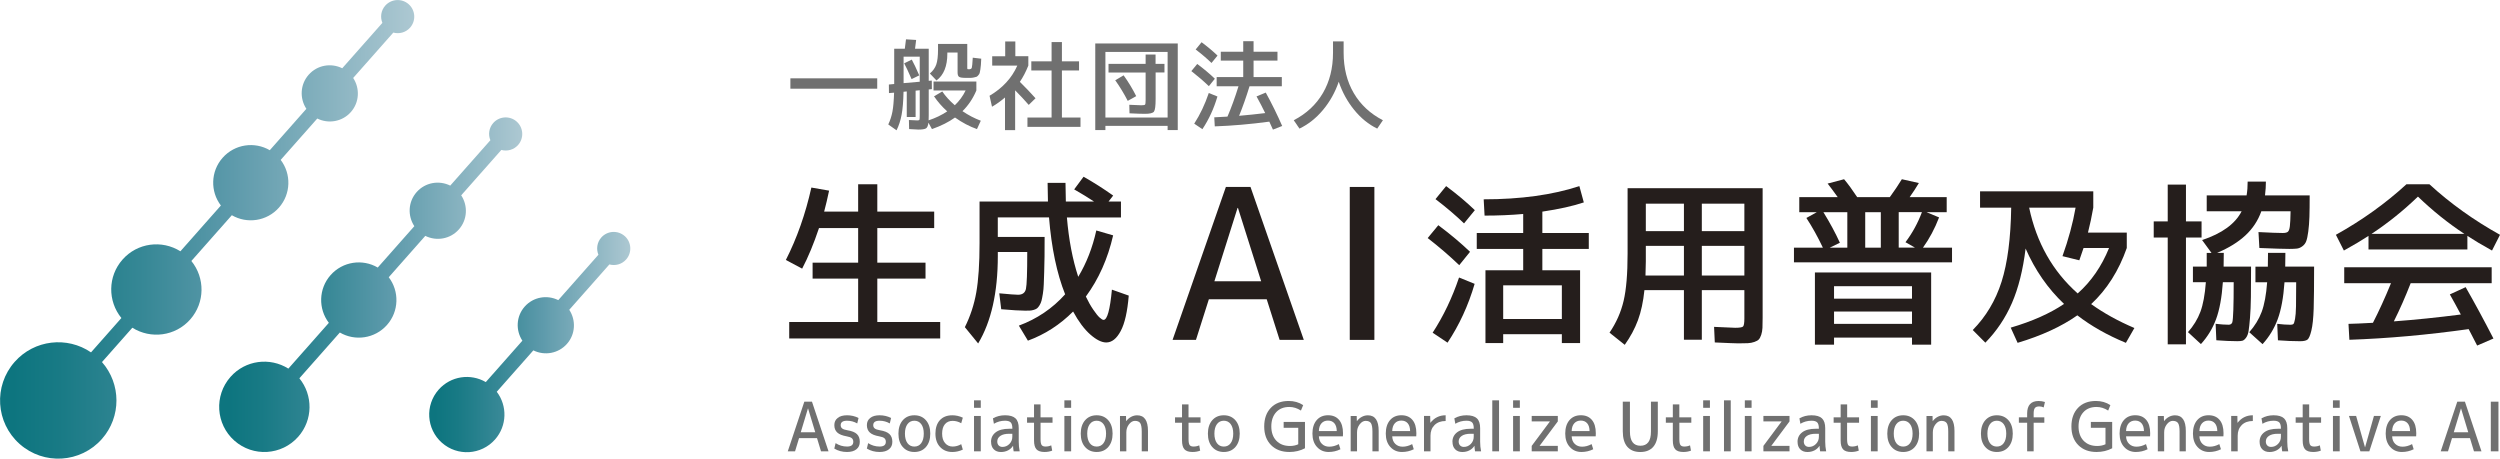 <?xml version="1.0" encoding="UTF-8"?>
<svg id="_レイヤー_1" data-name="レイヤー_1" xmlns="http://www.w3.org/2000/svg" xmlns:xlink="http://www.w3.org/1999/xlink" viewBox="0 0 873.21 160.19">
  <defs>
    <style>
      .cls-1 {
        fill: #707070;
      }

      .cls-2 {
        fill: #251e1c;
      }

      .cls-3 {
        fill: url(#_名称未設定グラデーション_278-3);
      }

      .cls-4 {
        fill: url(#_名称未設定グラデーション_278-2);
      }

      .cls-5 {
        fill: url(#_名称未設定グラデーション_278);
      }
    </style>
    <linearGradient id="_名称未設定グラデーション_278" data-name="名称未設定グラデーション 278" x1="149.91" y1="119.48" x2="220.15" y2="119.48" gradientUnits="userSpaceOnUse">
      <stop offset=".03" stop-color="#0d757f"/>
      <stop offset=".14" stop-color="#187a85"/>
      <stop offset=".35" stop-color="#378896"/>
      <stop offset=".55" stop-color="#5b99aa"/>
      <stop offset="1" stop-color="#adc8d2"/>
    </linearGradient>
    <linearGradient id="_名称未設定グラデーション_278-2" data-name="名称未設定グラデーション 278" x1="76.55" y1="99.45" x2="182.42" y2="99.45" xlink:href="#_名称未設定グラデーション_278"/>
    <linearGradient id="_名称未設定グラデーション_278-3" data-name="名称未設定グラデーション 278" x1="0" y1="80.1" x2="144.69" y2="80.1" xlink:href="#_名称未設定グラデーション_278"/>
  </defs>
  <g>
    <path class="cls-1" d="M276.07,30.98v-3.62h30.33v3.62h-30.33Z"/>
    <path class="cls-1" d="M326.24,33.64l2.89-1.69c1.08,1.62,2.53,3.22,4.37,4.81,1.58-1.5,2.84-3.22,3.78-5.16h-11.21v-3.13h14.96v3.13c-1.19,2.81-2.81,5.22-4.85,7.23,2.02,1.38,4.15,2.49,6.4,3.34l-1.34,2.92c-2.59-.91-5.15-2.26-7.67-4.04-2.18,1.57-4.86,2.92-8.05,4.04l-1.24-2.25c-.12,1.05-.39,1.72-.84,2-.45.28-1.34.42-2.67.42-.39,0-1.47-.06-3.23-.18l-.07-3.16c1.37.09,2.36.14,2.96.14.41,0,.65-.08.72-.23s.1-.67.1-1.56v-8.75l-1.44.14v9.2h-3.09v-8.92l-1.13.11c-.07,3.32-.29,6-.67,8.03s-.97,3.83-1.77,5.43l-2.89-2.04c.66-1.4,1.15-2.89,1.45-4.46.3-1.57.49-3.78.58-6.64l-1.79.14-.03-2.99,1.86-.18v-12.33h3.71c.16-1.22.3-2.31.41-3.27l3.54.21c-.02.19-.08.65-.17,1.39-.09.74-.16,1.3-.21,1.67h4.78v11.21l1.07-.07.03,2.98-1.1.11v9.03c0,.84-.01,1.43-.04,1.76,2.41-.8,4.57-1.84,6.5-3.13-1.84-1.66-3.37-3.42-4.61-5.27ZM315.61,29.04l5.64-.49v-8.75h-5.64v9.24ZM315.82,22.12l2.65-1.3c.73,1.33,1.6,3.17,2.61,5.51l-2.68,1.3c-1.12-2.57-1.98-4.41-2.58-5.51ZM327.13,28.13l-2.34-2.46c1.08-.91,1.82-1.96,2.23-3.13.41-1.17.62-2.92.62-5.23v-1.97h10.21v8.25c0,.31.02.48.07.53.05.05.23.07.55.07.53,0,.85-.17.96-.51.11-.34.23-1.52.34-3.53l2.96.35c-.05.96-.09,1.69-.12,2.2-.03.5-.1,1.04-.19,1.61-.09.57-.17.98-.24,1.21-.07.23-.23.49-.47.77s-.45.46-.62.53c-.17.07-.48.15-.93.24-.45.1-.85.14-1.21.14h-1.63c-1.22,0-1.99-.12-2.34-.37-.34-.24-.51-.75-.51-1.53v-6.96h-3.58v.42c0,4.36-1.26,7.47-3.78,9.34Z"/>
    <path class="cls-1" d="M354.64,19.63h4.54v3.27c-.85,2.15-1.84,4.05-2.96,5.69,1.95,1.92,3.77,3.83,5.47,5.73l-2.37,2.32c-1.45-1.66-3.03-3.36-4.75-5.09v13.91h-3.54v-11.41c-1.47,1.26-2.98,2.34-4.54,3.23l-.86-3.83c4.54-2.67,7.77-6.18,9.7-10.53h-8.77v-3.27h4.54v-5.16h3.54v5.16ZM370.9,41.05h6.5v3.27h-18.53v-3.27h8.43v-16.44h-7.08v-3.2h7.08v-6.71h3.61v6.71h5.98v3.2h-5.98v16.44Z"/>
    <path class="cls-1" d="M386.1,43.97v1.47h-3.54V15.17h28.81v30.27h-3.54v-1.47h-21.73ZM407.83,41.05v-22.9h-21.73v22.9h21.73ZM406.73,22.3v3.02h-3.09v9.31c0,2.36-.19,3.81-.57,4.34-.38.53-1.43.79-3.15.79-1.15,0-2.94-.06-5.4-.18l-.07-2.98c2.18.12,3.57.17,4.19.17.76,0,1.2-.08,1.32-.24.13-.16.19-.72.19-1.65v-9.55h-12.96v-3.02h12.96v-3.27h3.47v3.27h3.09ZM389.54,28.03l2.92-1.72c1.63,2.25,3.09,4.67,4.4,7.27l-2.96,1.65c-1.28-2.5-2.74-4.9-4.37-7.2Z"/>
    <path class="cls-1" d="M422.24,30.1c-1.88-1.8-3.92-3.56-6.12-5.27l2.06-2.49c2.32,1.73,4.37,3.45,6.15,5.16l-2.1,2.6ZM425.23,33.71c-1.24,4.21-2.99,8.02-5.26,11.41l-2.85-1.93c2.04-3.14,3.74-6.71,5.09-10.71l3.03,1.23ZM417.63,17.28l2.06-2.53c2.11,1.57,3.97,3.12,5.57,4.67l-2.1,2.57c-1.63-1.57-3.47-3.14-5.54-4.71ZM438.88,33.68l3.23-1.34c2.04,3.7,3.95,7.59,5.74,11.66l-3.23,1.27c-.25-.59-.68-1.51-1.27-2.78-6.62.89-12.98,1.44-19.05,1.65l-.17-3.16c2.02-.1,3.55-.18,4.61-.25,1.37-3.21,2.66-6.74,3.85-10.61h-7.63v-3.2h9.28v-5.76h-7.84v-3.09h7.84v-3.69h3.61v3.69h8.35v3.09h-8.35v5.76h9.87v3.2h-11.28c-1.12,3.67-2.34,7.12-3.64,10.33,3.05-.26,6.09-.58,9.11-.95-.94-1.94-1.95-3.89-3.03-5.83Z"/>
    <path class="cls-1" d="M451.88,42c4.42-2.29,7.82-5.45,10.18-9.48,2.36-4.03,3.54-8.72,3.54-14.08v-3.97h3.71v3.97c0,5.36,1.18,10.06,3.54,14.08,2.36,4.03,5.75,7.19,10.18,9.48l-1.99,2.92c-3.03-1.47-5.71-3.66-8.06-6.55-2.35-2.89-4.14-6.16-5.38-9.82-1.24,3.65-3.06,6.92-5.47,9.82-2.41,2.89-5.16,5.07-8.25,6.55l-1.99-2.92Z"/>
  </g>
  <g>
    <path class="cls-2" d="M299.75,64.37h6.68v9.55h19.87v5.75h-19.87v12.08h16.84v5.56h-16.84v15.17h21.97v5.75h-52.74v-5.75h24.08v-15.17h-15.91v-5.56h15.91v-12.08h-13.68c-1.82,5.44-3.78,10.16-5.88,14.16l-5.69-3.03c3.88-7.63,6.85-16.06,8.91-25.29l6.19,1.08c-.54,2.57-1.11,5.02-1.73,7.33h11.88v-9.55Z"/>
    <path class="cls-2" d="M364.87,82.77c0,2.66,0,4.92-.03,6.8-.02,1.88-.06,3.69-.12,5.44s-.12,3.19-.15,4.33c-.04,1.14-.14,2.22-.31,3.26-.17,1.03-.32,1.84-.47,2.4s-.37,1.11-.68,1.61c-.31.51-.6.86-.87,1.08-.27.21-.65.39-1.14.54-.49.15-.95.23-1.36.25-.41.02-.97.03-1.67.03-1.73,0-4.52-.17-8.36-.5l-.68-5.56c3.55.34,5.73.5,6.56.5,1.52,0,2.44-.67,2.75-2.02.31-1.35.46-5.65.46-12.9h-10.28v1.39c0,12.73-2.29,22.91-6.87,30.54l-4.64-5.69c1.9-3.8,3.23-7.84,3.99-12.14.76-4.3,1.14-10.03,1.14-17.2v-14.54h23.89c-.08-2.78-.12-4.95-.12-6.51h6.25c0,1.56.04,3.73.12,6.51h9.84c-2.1-1.39-4.42-2.8-6.93-4.24l3.28-4.42c3.51,1.98,6.95,4.17,10.34,6.58l-1.61,2.08h4.33v5.56h-18.88c.66,7.8,1.98,14.71,3.96,20.74,2.89-4.81,4.99-10.2,6.31-16.19l5.88,1.71c-1.86,8.13-5.03,15.26-9.53,21.37.82,1.73,1.68,3.25,2.57,4.55.89,1.31,1.63,2.24,2.23,2.78.6.55,1.06.82,1.39.82,1.28,0,2.25-3.52,2.91-10.56l5.88,2.08c-.46,5.61-1.39,9.74-2.82,12.39-1.42,2.66-3.1,3.98-5.04,3.98-1.61,0-3.47-.93-5.57-2.78-2.1-1.85-4.11-4.53-6-8.03-4.58,4.6-9.84,7.99-15.79,10.18l-3.16-5.25c6.35-2.36,11.74-6,16.16-10.94-2.89-7.25-4.77-16.21-5.63-26.87h-17.89v6.83h16.34Z"/>
    <path class="cls-2" d="M409.56,118.72l18.62-53.42h8.6l18.62,53.42h-8.45l-4.51-14.2h-20.2l-4.51,14.2h-8.17ZM424.17,98.23h16.33l-8.1-25.61h-.14l-8.09,25.61Z"/>
    <path class="cls-2" d="M471.45,118.72v-53.42h8.6v53.42h-8.6Z"/>
    <path class="cls-2" d="M509.69,92.63c-3.38-3.25-7.06-6.41-11.02-9.48l3.71-4.49c4.17,3.12,7.86,6.22,11.08,9.29l-3.78,4.68ZM515.07,99.14c-2.23,7.59-5.39,14.44-9.47,20.55l-5.2-3.48c3.76-5.77,6.83-12.2,9.22-19.28l5.45,2.21ZM501.4,69.55l3.71-4.55c3.8,2.82,7.14,5.63,10.03,8.41l-3.78,4.62c-2.93-2.82-6.25-5.65-9.96-8.47ZM518.23,69.62c12.92,0,24.06-1.54,33.42-4.61l1.55,5.69c-3.76,1.26-8.58,2.34-14.48,3.22v7.46h16.22v5.56h-16.22v7.46h13.18v25.42h-6.37v-3.1h-20.49v3.1h-6.19v-25.42h13.18v-7.46h-16.22v-5.56h16.22v-6.64c-4.29.38-8.79.57-13.49.57l-.31-5.69ZM545.53,111.41v-11.76h-20.49v11.76h20.49Z"/>
    <path class="cls-2" d="M615.66,65.76v45.21c0,1.47-.02,2.66-.06,3.54-.04.88-.19,1.7-.43,2.43-.25.74-.53,1.28-.84,1.61-.31.34-.83.63-1.55.88-.72.25-1.48.4-2.29.44-.8.04-1.91.06-3.31.06-.95,0-3.69-.11-8.23-.32l-.25-5.44c4.33.21,6.79.32,7.36.32,1.53,0,2.45-.15,2.75-.44.31-.29.47-1.22.47-2.78v-9.93h-14.86v17.32h-6.25v-17.32h-13.8c-.41,4.05-1.17,7.55-2.26,10.5-1.1,2.95-2.63,5.82-4.61,8.6l-5.32-4.24c2.35-3.46,3.99-7.15,4.92-11.1.93-3.94,1.39-9.43,1.39-16.47v-22.89h47.16ZM588.17,85.87h-13.31v5.44c0,1.18-.04,2.82-.12,4.93h13.43v-10.37ZM588.17,80.74v-9.61h-13.31v9.61h13.31ZM594.42,80.74h14.86v-9.61h-14.86v9.61ZM594.42,85.87v10.37h14.86v-10.37h-14.86Z"/>
    <path class="cls-2" d="M636.7,86.5c-1.78-3.75-3.69-7.21-5.76-10.37l3.65-2.02h-6.13v-5.25h13.43c-1.57-2.19-2.75-3.77-3.53-4.74l5.75-1.52c1.45,1.73,2.97,3.81,4.58,6.26h11.39c1.57-2.15,2.97-4.24,4.21-6.26l5.94,1.33c-.95,1.6-2.02,3.25-3.22,4.93h12.94v5.25h-7.06l4.4,1.83c-1.49,3.88-3.36,7.4-5.63,10.56h10.15v5.12h-55.21v-5.12h10.09ZM640.6,117.92v2.47h-6.68v-25.23h40.6v25.23h-6.69v-2.47h-27.23ZM639.11,86.5h6.13v-12.39h-8.36c2.27,3.67,4.19,7.23,5.76,10.68l-3.53,1.71ZM667.83,104.33v-4.36h-27.23v4.36h27.23ZM640.6,113.12h27.23v-4.3h-27.23v4.3ZM656.94,74.11h-5.45v12.39h5.45v-12.39ZM668.89,86.5l-3.34-1.9c2.39-3.16,4.31-6.66,5.75-10.5h-8.11v12.39h5.69Z"/>
    <path class="cls-2" d="M691.6,72.53v-5.69h39.55v5.69c-.54,3.08-1.16,5.99-1.86,8.72h13.56v5.37c-2.81,7.97-6.95,14.5-12.44,19.6,4.41,3.16,9.45,5.94,15.1,8.35l-2.97,5.18c-6.52-2.7-12.17-5.9-16.96-9.61-5.49,3.88-12.44,7.08-20.86,9.61l-2.41-5.31c7.47-2.19,13.68-4.95,18.63-8.28-5.65-5.35-10.13-11.8-13.43-19.35-.91,7.46-2.5,13.8-4.77,19.03-2.27,5.23-5.37,9.84-9.29,13.85l-4.4-4.42c4.62-4.68,7.97-10.29,10.06-16.85,2.08-6.55,3.21-15.18,3.37-25.89h-10.9ZM725.71,102.49c4.7-4.17,8.35-9.46,10.95-15.87h-8.91c-.16.51-.66,1.94-1.48,4.3l-5.88-1.45c2.1-5.86,3.63-11.51,4.58-16.94h-16.22c2.56,12.22,8.21,22.21,16.96,29.97Z"/>
    <path class="cls-2" d="M768.97,77.33v5.63h-5.45v37.3h-6.37v-37.3h-4.89v-5.63h4.89v-12.84h6.37v12.84h5.45ZM770.77,93.14v-4.8h1.67l-3.28-4.49c6.97-2.32,11.57-5.67,13.8-10.05h-12.19v-5.56h13.93c.25-1.43.37-3.04.37-4.81h6.37c0,1.52-.1,3.12-.31,4.81h15.6c0,3.12-.03,5.63-.09,7.52-.06,1.9-.2,3.6-.4,5.12s-.44,2.63-.71,3.35c-.27.72-.71,1.31-1.33,1.77-.62.47-1.25.74-1.89.82-.64.08-1.54.12-2.69.12-1.82,0-5.3-.1-10.46-.32l-.31-5.56c4,.21,6.83.32,8.48.32.87,0,1.47-.15,1.8-.44.33-.29.56-.94.68-1.93.12-.99.21-2.73.25-5.22h-10.21c-1.16,3.25-3,6.05-5.54,8.41-2.54,2.36-5.85,4.41-9.93,6.13h2.35c0,2.19-.02,3.79-.06,4.8h9.59c0,4.34-.02,7.89-.06,10.65-.04,2.76-.14,5.16-.31,7.21-.16,2.04-.33,3.57-.49,4.58-.16,1.01-.46,1.81-.9,2.4s-.86.94-1.27,1.04c-.41.11-1.01.16-1.8.16-2.1,0-4.54-.11-7.3-.32l-.25-5.75c1.77.21,3.28.32,4.52.32.66,0,1.09-.27,1.3-.82.33-1.14.49-5.82.49-14.04h-3.78c-.37,5.35-1.17,9.66-2.38,12.93-1.22,3.27-2.98,6.16-5.29,8.69l-4.52-4.17c1.94-2.19,3.38-4.55,4.33-7.08.95-2.53,1.59-5.99,1.92-10.37h-4.52v-5.44h4.83ZM792.18,88.33h6.07c0,2.19-.02,3.79-.06,4.8h10.09c0,6.49-.05,11.39-.15,14.7-.11,3.31-.37,5.86-.81,7.65-.43,1.79-.91,2.85-1.42,3.19-.52.34-1.35.51-2.51.51-2.39,0-4.97-.11-7.74-.32l-.25-5.75c1.77.21,3.32.32,4.64.32.45,0,.78-.08.99-.25.21-.17.4-.76.59-1.77.19-1.01.3-2.47.34-4.39.04-1.92.06-4.73.06-8.44h-4.08c-.37,5.35-1.17,9.66-2.38,12.93-1.22,3.27-2.98,6.16-5.29,8.69l-4.64-4.17c1.94-2.19,3.38-4.55,4.33-7.08.95-2.53,1.59-5.99,1.92-10.37h-4.09v-5.44h4.33c.04-1.01.06-2.61.06-4.8Z"/>
    <path class="cls-2" d="M861.82,82.39v4.74h-34.54v-4.74c-2.31,1.52-5.18,3.22-8.6,5.12l-2.79-5.5c9.16-5.1,17.37-10.98,24.63-17.64h8.05c7.26,6.66,15.48,12.54,24.64,17.64l-2.79,5.5c-3.43-1.9-6.29-3.6-8.6-5.12ZM861.2,100.28c3.18,5.56,6.42,11.55,9.72,17.96l-5.69,2.46c-.25-.47-1.24-2.38-2.97-5.75-14.4,2.02-28.29,3.27-41.66,3.73l-.31-5.56c.16,0,1.34-.04,3.53-.12,2.19-.09,3.86-.17,5.01-.25,2.1-4.09,4.21-8.7,6.31-13.84h-16.34v-5.56h51.5v5.56h-28.29c-1.82,4.68-3.78,9.13-5.88,13.34,7.43-.55,15.23-1.35,23.4-2.4-1.48-2.78-2.76-5.12-3.84-7.02l5.51-2.53ZM860.77,81.69c-5.7-3.75-11.1-8.09-16.22-13.02-5.12,4.93-10.52,9.27-16.22,13.02h32.44Z"/>
  </g>
  <g>
    <path class="cls-5" d="M218.2,82.46c-2.4-2.12-6.06-1.89-8.18.5-1.51,1.71-1.81,4.05-1,6.02l-14.02,15.85c-3.89-1.93-8.71-1.14-11.73,2.26-3.01,3.4-3.2,8.29-.81,11.91l-12.78,14.46c-5.31-3.11-12.24-2.14-16.47,2.64-4.81,5.44-4.3,13.74,1.14,18.55,5.44,4.81,13.74,4.3,18.55-1.14,4.23-4.78,4.34-11.78.61-16.67l12.78-14.46c3.89,1.93,8.71,1.14,11.73-2.26,3.01-3.4,3.2-8.29.81-11.91l14.02-15.85c2.06.56,4.35-.02,5.85-1.73,2.12-2.4,1.89-6.06-.5-8.18Z"/>
    <path class="cls-4" d="M148.56,82.39c3.89,1.93,8.71,1.14,11.72-2.26,3.01-3.4,3.2-8.29.81-11.91l14.02-15.85c2.06.56,4.34-.03,5.85-1.73,2.12-2.4,1.89-6.06-.5-8.18-2.4-2.12-6.06-1.89-8.18.5-1.51,1.71-1.81,4.05-1,6.02l-14.02,15.85c-3.89-1.93-8.71-1.14-11.73,2.26-3.01,3.4-3.2,8.29-.81,11.91l-12.78,14.45c-5.31-3.11-12.24-2.14-16.47,2.64-4.23,4.78-4.34,11.78-.61,16.67l-14.14,15.99c-6.43-4.05-15.02-2.99-20.21,2.89-5.77,6.53-5.16,16.5,1.37,22.28,6.53,5.77,16.5,5.16,22.28-1.37,5.2-5.88,5.2-14.53.4-20.42l14.14-15.99c5.31,3.11,12.24,2.14,16.47-2.64,4.23-4.78,4.34-11.78.61-16.67l12.78-14.46Z"/>
    <path class="cls-3" d="M80.96,75.16c5.31,3.11,12.24,2.14,16.47-2.64,4.23-4.78,4.34-11.78.61-16.67l12.78-14.45c3.89,1.93,8.71,1.14,11.73-2.26,3.01-3.4,3.2-8.29.81-11.91l14.02-15.85c2.06.56,4.35-.02,5.86-1.73,2.12-2.4,1.89-6.06-.5-8.18-2.4-2.12-6.06-1.89-8.18.5-1.51,1.71-1.81,4.05-1,6.02l-14.02,15.85c-3.89-1.93-8.71-1.14-11.72,2.26-3.01,3.4-3.2,8.29-.81,11.91l-12.78,14.46c-5.31-3.11-12.24-2.14-16.47,2.64-4.23,4.78-4.34,11.78-.61,16.67l-14.14,15.99c-6.43-4.05-15.02-2.99-20.21,2.89-5.2,5.88-5.2,14.53-.4,20.42l-10.61,12c-8.34-5.7-19.8-4.44-26.67,3.32-7.44,8.41-6.65,21.26,1.76,28.7,8.41,7.44,21.26,6.65,28.7-1.76,6.86-7.76,6.71-19.29.04-26.87l10.61-12c6.43,4.05,15.02,2.99,20.21-2.89,5.2-5.88,5.2-14.53.4-20.42l14.14-15.99Z"/>
  </g>
  <g>
    <path class="cls-1" d="M275.16,157.64l5.78-17.34h2.67l5.78,17.34h-2.62l-1.4-4.61h-6.27l-1.4,4.61h-2.54ZM279.69,150.99h5.07l-2.51-8.31h-.05l-2.51,8.31Z"/>
    <path class="cls-1" d="M295.86,146.95c-1.48,0-2.22.52-2.22,1.55,0,.49.17.88.52,1.15.35.28.95.49,1.81.63,1.56.25,2.67.7,3.34,1.34.67.64,1,1.54,1,2.69s-.39,1.98-1.17,2.61c-.78.63-1.87.95-3.28.95-1.65,0-3.13-.39-4.45-1.19l.45-1.9c1.21.79,2.55,1.19,4,1.19s2.18-.55,2.18-1.66c0-.54-.17-.95-.5-1.24-.33-.29-.93-.51-1.79-.66-1.53-.27-2.63-.71-3.31-1.34-.68-.63-1.02-1.48-1.02-2.58s.39-1.88,1.16-2.5c.77-.63,1.87-.94,3.29-.94s2.8.32,4,.95l-.45,1.9c-1.1-.63-2.28-.95-3.56-.95Z"/>
    <path class="cls-1" d="M307.23,146.95c-1.48,0-2.22.52-2.22,1.55,0,.49.17.88.52,1.15.35.28.95.49,1.81.63,1.56.25,2.67.7,3.34,1.34.67.64,1,1.54,1,2.69s-.39,1.98-1.17,2.61c-.78.63-1.87.95-3.28.95-1.65,0-3.13-.39-4.45-1.19l.45-1.9c1.21.79,2.55,1.19,4,1.19s2.18-.55,2.18-1.66c0-.54-.17-.95-.5-1.24-.33-.29-.93-.51-1.79-.66-1.53-.27-2.63-.71-3.31-1.34-.68-.63-1.02-1.48-1.02-2.58s.39-1.88,1.16-2.5c.77-.63,1.87-.94,3.29-.94s2.8.32,4,.95l-.45,1.9c-1.1-.63-2.28-.95-3.56-.95Z"/>
    <path class="cls-1" d="M315.33,146.78c1.02-1.16,2.36-1.73,4.04-1.73s3.02.58,4.04,1.73c1.01,1.16,1.52,2.72,1.52,4.68s-.51,3.52-1.52,4.68c-1.02,1.16-2.36,1.73-4.04,1.73s-3.02-.58-4.04-1.73-1.52-2.71-1.52-4.68.51-3.52,1.52-4.68ZM316.97,154.79c.59.79,1.39,1.19,2.4,1.19s1.81-.39,2.4-1.19.89-1.9.89-3.33-.3-2.53-.89-3.32-1.39-1.19-2.4-1.19-1.81.4-2.4,1.19-.89,1.9-.89,3.32.3,2.53.89,3.33Z"/>
    <path class="cls-1" d="M335.74,147.83c-.96-.55-1.96-.83-3-.83-1.14,0-2.04.39-2.69,1.16s-.98,1.88-.98,3.3.34,2.5,1.03,3.3c.69.81,1.57,1.21,2.64,1.21s2.04-.28,3-.83l.56,1.9c-1.19.56-2.41.83-3.67.83-1.75,0-3.17-.58-4.26-1.73s-1.64-2.71-1.64-4.68.52-3.58,1.56-4.71c1.04-1.13,2.48-1.7,4.34-1.7,1.26,0,2.48.28,3.67.83l-.56,1.95Z"/>
    <path class="cls-1" d="M340.21,142.44v-2.61h2.36v2.61h-2.36ZM340.21,157.64v-12.35h2.36v12.35h-2.36Z"/>
    <path class="cls-1" d="M346.15,154.31c0-1.37.55-2.48,1.63-3.31,1.09-.83,2.66-1.24,4.71-1.24h1.11v-.12c0-.99-.19-1.69-.57-2.09-.38-.39-1.04-.6-1.99-.6-1.41,0-2.71.36-3.89,1.07l-.33-1.9c1.25-.71,2.66-1.07,4.23-1.07,1.67,0,2.89.36,3.65,1.08.76.72,1.13,1.86,1.13,3.43v4.75c0,1.13.11,2.23.33,3.33h-2.11c-.12-.7-.19-1.33-.2-1.9h-.04c-.42.67-.99,1.19-1.72,1.57-.74.38-1.56.57-2.48.57-1.05,0-1.89-.32-2.51-.95-.62-.63-.93-1.5-.93-2.61ZM353.6,151.51h-1.11c-1.34,0-2.36.25-3.08.74-.72.49-1.08,1.14-1.08,1.95,0,.59.17,1.05.5,1.39.33.34.77.51,1.32.51.93,0,1.74-.34,2.42-1.03.68-.69,1.02-1.53,1.02-2.53v-1.02Z"/>
    <path class="cls-1" d="M363.45,145.76h4.18v1.9h-4.18v5.7c0,1.03.12,1.72.38,2.08.25.35.7.53,1.35.53.74,0,1.41-.14,2-.42l.33,1.85c-.84.32-1.73.47-2.67.47-1.3,0-2.24-.31-2.81-.92-.57-.62-.86-1.65-.86-3.11v-6.18h-2.44v-1.9h2.44v-4.51h2.27v4.51Z"/>
    <path class="cls-1" d="M371.77,142.44v-2.61h2.36v2.61h-2.36ZM371.77,157.64v-12.35h2.36v12.35h-2.36Z"/>
    <path class="cls-1" d="M379.01,146.78c1.02-1.16,2.36-1.73,4.04-1.73s3.02.58,4.04,1.73c1.01,1.16,1.52,2.72,1.52,4.68s-.51,3.52-1.52,4.68c-1.02,1.16-2.36,1.73-4.04,1.73s-3.02-.58-4.04-1.73-1.52-2.71-1.52-4.68.51-3.52,1.52-4.68ZM380.64,154.79c.59.79,1.39,1.19,2.4,1.19s1.81-.39,2.4-1.19.89-1.9.89-3.33-.3-2.53-.89-3.32-1.39-1.19-2.4-1.19-1.81.4-2.4,1.19-.89,1.9-.89,3.32.3,2.53.89,3.33Z"/>
    <path class="cls-1" d="M393.3,145.29l.04,1.78h.05c.47-.63,1.04-1.13,1.71-1.48.67-.35,1.36-.53,2.09-.53,2.52,0,3.78,1.82,3.78,5.46v7.13h-2.18v-6.89c0-1.44-.18-2.43-.52-2.96s-.97-.8-1.86-.8c-.76,0-1.45.4-2.07,1.2-.62.8-.93,1.73-.93,2.79v6.65h-2.22v-12.35h2.11Z"/>
    <path class="cls-1" d="M415.14,145.76h4.18v1.9h-4.18v5.7c0,1.03.12,1.72.38,2.08.25.35.7.53,1.35.53.74,0,1.41-.14,2-.42l.33,1.85c-.84.32-1.73.47-2.67.47-1.3,0-2.24-.31-2.81-.92-.57-.62-.86-1.65-.86-3.11v-6.18h-2.44v-1.9h2.44v-4.51h2.27v4.51Z"/>
    <path class="cls-1" d="M423.42,146.78c1.02-1.16,2.36-1.73,4.04-1.73s3.02.58,4.04,1.73c1.01,1.16,1.52,2.72,1.52,4.68s-.51,3.52-1.52,4.68c-1.02,1.16-2.36,1.73-4.04,1.73s-3.02-.58-4.04-1.73-1.52-2.71-1.52-4.68.51-3.52,1.52-4.68ZM425.06,154.79c.59.79,1.39,1.19,2.4,1.19s1.81-.39,2.4-1.19.89-1.9.89-3.33-.3-2.53-.89-3.32-1.39-1.19-2.4-1.19-1.81.4-2.4,1.19-.89,1.9-.89,3.32.3,2.53.89,3.33Z"/>
    <path class="cls-1" d="M453.48,149.42h-5.12v-2.04h7.45v9.19c-1.65.87-3.46,1.3-5.45,1.3-2.67,0-4.8-.8-6.4-2.41-1.59-1.61-2.39-3.77-2.39-6.5s.77-4.89,2.3-6.5c1.53-1.61,3.62-2.41,6.26-2.41,1.9,0,3.58.48,5.05,1.45l-.78,1.9c-1.3-.84-2.66-1.26-4.05-1.26-1.97,0-3.52.62-4.63,1.86-1.11,1.23-1.67,2.89-1.67,4.96s.59,3.75,1.76,4.97c1.17,1.23,2.76,1.84,4.76,1.84,1.07,0,2.03-.2,2.89-.6v-5.77Z"/>
    <path class="cls-1" d="M460.66,152.41c.05,1.11.4,1.99,1.08,2.64.67.65,1.52.97,2.55.97,1.11,0,2.22-.3,3.34-.9l.56,1.8c-1.29.63-2.66.95-4.11.95-1.66,0-3.02-.58-4.08-1.75-1.06-1.16-1.59-2.72-1.59-4.67s.49-3.56,1.48-4.7c.98-1.14,2.31-1.71,3.97-1.71s2.93.54,3.85,1.62,1.38,2.64,1.38,4.68c0,.24-.01.6-.04,1.07h-8.36ZM460.66,150.56h6.25c-.02-1.17-.29-2.08-.83-2.71-.54-.63-1.29-.95-2.24-.95s-1.71.32-2.28.96c-.57.64-.87,1.54-.9,2.7Z"/>
    <path class="cls-1" d="M473.88,145.29l.04,1.78h.05c.47-.63,1.04-1.13,1.71-1.48.67-.35,1.36-.53,2.09-.53,2.52,0,3.78,1.82,3.78,5.46v7.13h-2.18v-6.89c0-1.44-.18-2.43-.52-2.96s-.97-.8-1.86-.8c-.76,0-1.45.4-2.07,1.2-.62.8-.93,1.73-.93,2.79v6.65h-2.22v-12.35h2.11Z"/>
    <path class="cls-1" d="M486.28,152.41c.05,1.11.4,1.99,1.08,2.64.67.65,1.52.97,2.55.97,1.11,0,2.22-.3,3.34-.9l.56,1.8c-1.29.63-2.66.95-4.11.95-1.66,0-3.02-.58-4.08-1.75-1.06-1.16-1.59-2.72-1.59-4.67s.49-3.56,1.48-4.7c.98-1.14,2.31-1.71,3.97-1.71s2.93.54,3.85,1.62,1.38,2.64,1.38,4.68c0,.24-.01.6-.04,1.07h-8.36ZM486.28,150.56h6.25c-.02-1.17-.29-2.08-.83-2.71-.54-.63-1.29-.95-2.24-.95s-1.71.32-2.28.96c-.57.64-.87,1.54-.9,2.7Z"/>
    <path class="cls-1" d="M504.94,145.05v2c-1.63,0-2.92.47-3.87,1.41-.95.94-1.42,2.18-1.42,3.72v5.46h-2.27v-12.35h2.16l.05,2.37h.04c1.36-1.74,3.14-2.61,5.31-2.61Z"/>
    <path class="cls-1" d="M507.31,154.31c0-1.37.55-2.48,1.63-3.31,1.09-.83,2.66-1.24,4.71-1.24h1.11v-.12c0-.99-.19-1.69-.57-2.09-.38-.39-1.04-.6-1.99-.6-1.41,0-2.71.36-3.89,1.07l-.33-1.9c1.25-.71,2.66-1.07,4.23-1.07,1.67,0,2.89.36,3.65,1.08.76.72,1.13,1.86,1.13,3.43v4.75c0,1.13.11,2.23.33,3.33h-2.11c-.12-.7-.19-1.33-.2-1.9h-.04c-.42.67-.99,1.19-1.72,1.57-.74.38-1.56.57-2.48.57-1.05,0-1.89-.32-2.51-.95-.62-.63-.93-1.5-.93-2.61ZM514.76,151.51h-1.11c-1.34,0-2.36.25-3.08.74-.72.49-1.08,1.14-1.08,1.95,0,.59.17,1.05.5,1.39.33.34.77.51,1.32.51.93,0,1.74-.34,2.42-1.03.68-.69,1.02-1.53,1.02-2.53v-1.02Z"/>
    <path class="cls-1" d="M521.23,157.64v-17.81h2.36v17.81h-2.36Z"/>
    <path class="cls-1" d="M528.5,142.44v-2.61h2.36v2.61h-2.36ZM528.5,157.64v-12.35h2.36v12.35h-2.36Z"/>
    <path class="cls-1" d="M535,145.29h9.12v1.9l-6.34,8.5v.05h6.34v1.9h-9.12v-1.9l6.34-8.51v-.04h-6.34v-1.9Z"/>
    <path class="cls-1" d="M548.96,152.41c.05,1.11.4,1.99,1.08,2.64.67.65,1.52.97,2.55.97,1.11,0,2.22-.3,3.34-.9l.56,1.8c-1.29.63-2.66.95-4.11.95-1.66,0-3.02-.58-4.08-1.75-1.06-1.16-1.59-2.72-1.59-4.67s.49-3.56,1.48-4.7c.98-1.14,2.31-1.71,3.97-1.71s2.93.54,3.85,1.62,1.38,2.64,1.38,4.68c0,.24-.01.6-.04,1.07h-8.36ZM548.96,150.56h6.25c-.02-1.17-.29-2.08-.83-2.71-.54-.63-1.29-.95-2.24-.95s-1.71.32-2.28.96c-.57.64-.87,1.54-.9,2.7Z"/>
    <path class="cls-1" d="M569.31,140.3v10.45c0,3.29,1.22,4.94,3.67,4.94s3.67-1.65,3.67-4.94v-10.45h2.4v10.33c0,2.39-.53,4.2-1.58,5.42-1.05,1.22-2.57,1.83-4.54,1.83s-3.48-.61-4.54-1.83c-1.05-1.22-1.58-3.02-1.58-5.42v-10.33h2.49Z"/>
    <path class="cls-1" d="M586.57,145.76h4.18v1.9h-4.18v5.7c0,1.03.12,1.72.38,2.08.25.35.7.53,1.35.53.74,0,1.41-.14,2-.42l.33,1.85c-.84.32-1.73.47-2.67.47-1.3,0-2.24-.31-2.81-.92-.57-.62-.86-1.65-.86-3.11v-6.18h-2.44v-1.9h2.44v-4.51h2.27v4.51Z"/>
    <path class="cls-1" d="M594.89,142.44v-2.61h2.36v2.61h-2.36ZM594.89,157.64v-12.35h2.36v12.35h-2.36Z"/>
    <path class="cls-1" d="M602.16,157.64v-17.81h2.36v17.81h-2.36Z"/>
    <path class="cls-1" d="M609.44,142.44v-2.61h2.36v2.61h-2.36ZM609.44,157.64v-12.35h2.36v12.35h-2.36Z"/>
    <path class="cls-1" d="M615.93,145.29h9.12v1.9l-6.34,8.5v.05h6.34v1.9h-9.12v-1.9l6.34-8.51v-.04h-6.34v-1.9Z"/>
    <path class="cls-1" d="M627.85,154.31c0-1.37.54-2.48,1.63-3.31,1.09-.83,2.66-1.24,4.71-1.24h1.11v-.12c0-.99-.19-1.69-.57-2.09-.38-.39-1.04-.6-1.99-.6-1.41,0-2.71.36-3.9,1.07l-.33-1.9c1.25-.71,2.65-1.07,4.23-1.07,1.67,0,2.89.36,3.65,1.08.75.72,1.13,1.86,1.13,3.43v4.75c0,1.13.11,2.23.33,3.33h-2.11c-.12-.7-.18-1.33-.2-1.9h-.04c-.42.67-.99,1.19-1.72,1.57-.74.38-1.56.57-2.48.57-1.05,0-1.89-.32-2.51-.95-.62-.63-.93-1.5-.93-2.61ZM635.31,151.51h-1.11c-1.34,0-2.36.25-3.08.74s-1.08,1.14-1.08,1.95c0,.59.17,1.05.5,1.39.33.34.77.51,1.32.51.94,0,1.74-.34,2.43-1.03.68-.69,1.02-1.53,1.02-2.53v-1.02Z"/>
    <path class="cls-1" d="M645.16,145.76h4.18v1.9h-4.18v5.7c0,1.03.13,1.72.38,2.08.25.35.7.53,1.36.53.74,0,1.41-.14,2-.42l.34,1.85c-.84.32-1.74.47-2.67.47-1.3,0-2.24-.31-2.81-.92-.57-.62-.85-1.65-.85-3.11v-6.18h-2.45v-1.9h2.45v-4.51h2.27v4.51Z"/>
    <path class="cls-1" d="M653.48,142.44v-2.61h2.36v2.61h-2.36ZM653.48,157.64v-12.35h2.36v12.35h-2.36Z"/>
    <path class="cls-1" d="M660.72,146.78c1.02-1.16,2.36-1.73,4.04-1.73s3.02.58,4.04,1.73,1.52,2.72,1.52,4.68-.51,3.52-1.52,4.68-2.36,1.73-4.04,1.73-3.02-.58-4.04-1.73-1.52-2.71-1.52-4.68.51-3.52,1.52-4.68ZM662.35,154.79c.6.79,1.4,1.19,2.4,1.19s1.81-.39,2.4-1.19c.59-.79.89-1.9.89-3.33s-.3-2.53-.89-3.32c-.6-.79-1.4-1.19-2.4-1.19s-1.81.4-2.4,1.19c-.59.79-.89,1.9-.89,3.32s.3,2.53.89,3.33Z"/>
    <path class="cls-1" d="M675,145.29l.05,1.78h.04c.47-.63,1.05-1.13,1.71-1.48.67-.35,1.37-.53,2.09-.53,2.52,0,3.78,1.82,3.78,5.46v7.13h-2.18v-6.89c0-1.44-.17-2.43-.52-2.96s-.97-.8-1.86-.8c-.76,0-1.44.4-2.07,1.2-.62.8-.93,1.73-.93,2.79v6.65h-2.22v-12.35h2.11Z"/>
    <path class="cls-1" d="M693.43,146.78c1.02-1.16,2.36-1.73,4.04-1.73s3.02.58,4.04,1.73,1.52,2.72,1.52,4.68-.51,3.52-1.52,4.68-2.36,1.73-4.04,1.73-3.02-.58-4.04-1.73-1.52-2.71-1.52-4.68.51-3.52,1.52-4.68ZM695.06,154.79c.6.79,1.4,1.19,2.4,1.19s1.81-.39,2.4-1.19c.59-.79.89-1.9.89-3.33s-.3-2.53-.89-3.32c-.6-.79-1.4-1.19-2.4-1.19s-1.81.4-2.4,1.19c-.59.79-.89,1.9-.89,3.32s.3,2.53.89,3.33Z"/>
    <path class="cls-1" d="M705.16,147.66v-1.9h2.89v-1.3c0-2.93,1.34-4.4,4-4.4.77,0,1.51.12,2.22.35l-.44,1.9c-.51-.24-1.02-.35-1.56-.35-.73,0-1.23.18-1.52.56s-.43,1.02-.43,1.94v1.3h3.73v1.9h-3.73v9.98h-2.27v-9.98h-2.89Z"/>
    <path class="cls-1" d="M735.41,149.42h-5.11v-2.04h7.45v9.19c-1.65.87-3.46,1.3-5.45,1.3-2.67,0-4.8-.8-6.4-2.41-1.59-1.61-2.39-3.77-2.39-6.5s.77-4.89,2.3-6.5c1.53-1.61,3.62-2.41,6.26-2.41,1.9,0,3.58.48,5.05,1.45l-.77,1.9c-1.31-.84-2.66-1.26-4.05-1.26-1.97,0-3.52.62-4.63,1.86-1.11,1.23-1.67,2.89-1.67,4.96s.59,3.75,1.76,4.97c1.17,1.23,2.76,1.84,4.76,1.84,1.07,0,2.03-.2,2.89-.6v-5.77Z"/>
    <path class="cls-1" d="M742.6,152.41c.04,1.11.4,1.99,1.08,2.64.67.65,1.52.97,2.54.97,1.11,0,2.22-.3,3.34-.9l.56,1.8c-1.29.63-2.66.95-4.11.95-1.66,0-3.02-.58-4.08-1.75-1.06-1.16-1.59-2.72-1.59-4.67s.49-3.56,1.48-4.7,2.31-1.71,3.97-1.71,2.93.54,3.85,1.62,1.38,2.64,1.38,4.68c0,.24-.02.6-.04,1.07h-8.37ZM742.6,150.56h6.25c-.02-1.17-.29-2.08-.84-2.71-.54-.63-1.29-.95-2.23-.95s-1.71.32-2.28.96c-.57.64-.87,1.54-.9,2.7Z"/>
    <path class="cls-1" d="M755.8,145.29l.05,1.78h.04c.47-.63,1.05-1.13,1.71-1.48.67-.35,1.37-.53,2.09-.53,2.52,0,3.78,1.82,3.78,5.46v7.13h-2.18v-6.89c0-1.44-.17-2.43-.52-2.96s-.97-.8-1.86-.8c-.76,0-1.44.4-2.07,1.2-.62.8-.93,1.73-.93,2.79v6.65h-2.22v-12.35h2.11Z"/>
    <path class="cls-1" d="M768.22,152.41c.04,1.11.4,1.99,1.08,2.64.67.65,1.52.97,2.54.97,1.11,0,2.22-.3,3.34-.9l.56,1.8c-1.29.63-2.66.95-4.11.95-1.66,0-3.02-.58-4.08-1.75-1.06-1.16-1.59-2.72-1.59-4.67s.49-3.56,1.48-4.7,2.31-1.71,3.97-1.71,2.93.54,3.85,1.62,1.38,2.64,1.38,4.68c0,.24-.02.6-.04,1.07h-8.37ZM768.22,150.56h6.25c-.02-1.17-.29-2.08-.84-2.71-.54-.63-1.29-.95-2.23-.95s-1.71.32-2.28.96c-.57.64-.87,1.54-.9,2.7Z"/>
    <path class="cls-1" d="M786.88,145.05v2c-1.63,0-2.92.47-3.87,1.41s-1.42,2.18-1.42,3.72v5.46h-2.27v-12.35h2.16l.04,2.37h.04c1.37-1.74,3.13-2.61,5.31-2.61Z"/>
    <path class="cls-1" d="M789.24,154.31c0-1.37.54-2.48,1.63-3.31,1.09-.83,2.66-1.24,4.71-1.24h1.11v-.12c0-.99-.19-1.69-.57-2.09-.38-.39-1.04-.6-1.99-.6-1.41,0-2.71.36-3.9,1.07l-.33-1.9c1.25-.71,2.65-1.07,4.23-1.07,1.67,0,2.89.36,3.65,1.08.75.72,1.13,1.86,1.13,3.43v4.75c0,1.13.11,2.23.33,3.33h-2.11c-.12-.7-.18-1.33-.2-1.9h-.04c-.42.67-.99,1.19-1.72,1.57-.74.38-1.56.57-2.48.57-1.05,0-1.89-.32-2.51-.95-.62-.63-.93-1.5-.93-2.61ZM796.69,151.51h-1.11c-1.34,0-2.36.25-3.08.74s-1.08,1.14-1.08,1.95c0,.59.17,1.05.5,1.39.33.34.77.51,1.32.51.94,0,1.74-.34,2.43-1.03.68-.69,1.02-1.53,1.02-2.53v-1.02Z"/>
    <path class="cls-1" d="M806.54,145.76h4.18v1.9h-4.18v5.7c0,1.03.13,1.72.38,2.08.25.35.7.53,1.36.53.74,0,1.41-.14,2-.42l.34,1.85c-.84.32-1.74.47-2.67.47-1.3,0-2.24-.31-2.81-.92-.57-.62-.85-1.65-.85-3.11v-6.18h-2.45v-1.9h2.45v-4.51h2.27v4.51Z"/>
    <path class="cls-1" d="M814.86,142.44v-2.61h2.36v2.61h-2.36ZM814.86,157.64v-12.35h2.36v12.35h-2.36Z"/>
    <path class="cls-1" d="M822.96,145.29l3.09,10.92h.04l3.09-10.92h2.4l-4.01,12.35h-3.11l-4-12.35h2.49Z"/>
    <path class="cls-1" d="M835.54,152.41c.04,1.11.4,1.99,1.08,2.64.67.65,1.52.97,2.54.97,1.11,0,2.22-.3,3.34-.9l.56,1.8c-1.29.63-2.66.95-4.11.95-1.66,0-3.02-.58-4.08-1.75-1.06-1.16-1.59-2.72-1.59-4.67s.49-3.56,1.48-4.7,2.31-1.71,3.97-1.71,2.93.54,3.85,1.62,1.38,2.64,1.38,4.68c0,.24-.02.6-.04,1.07h-8.37ZM835.54,150.56h6.25c-.02-1.17-.29-2.08-.84-2.71-.54-.63-1.29-.95-2.23-.95s-1.71.32-2.28.96c-.57.64-.87,1.54-.9,2.7Z"/>
    <path class="cls-1" d="M852.51,157.64l5.78-17.34h2.67l5.78,17.34h-2.62l-1.4-4.61h-6.27l-1.4,4.61h-2.53ZM857.05,150.99h5.07l-2.51-8.31h-.04l-2.51,8.31Z"/>
    <path class="cls-1" d="M870,157.64v-17.34h2.67v17.34h-2.67Z"/>
  </g>
</svg>